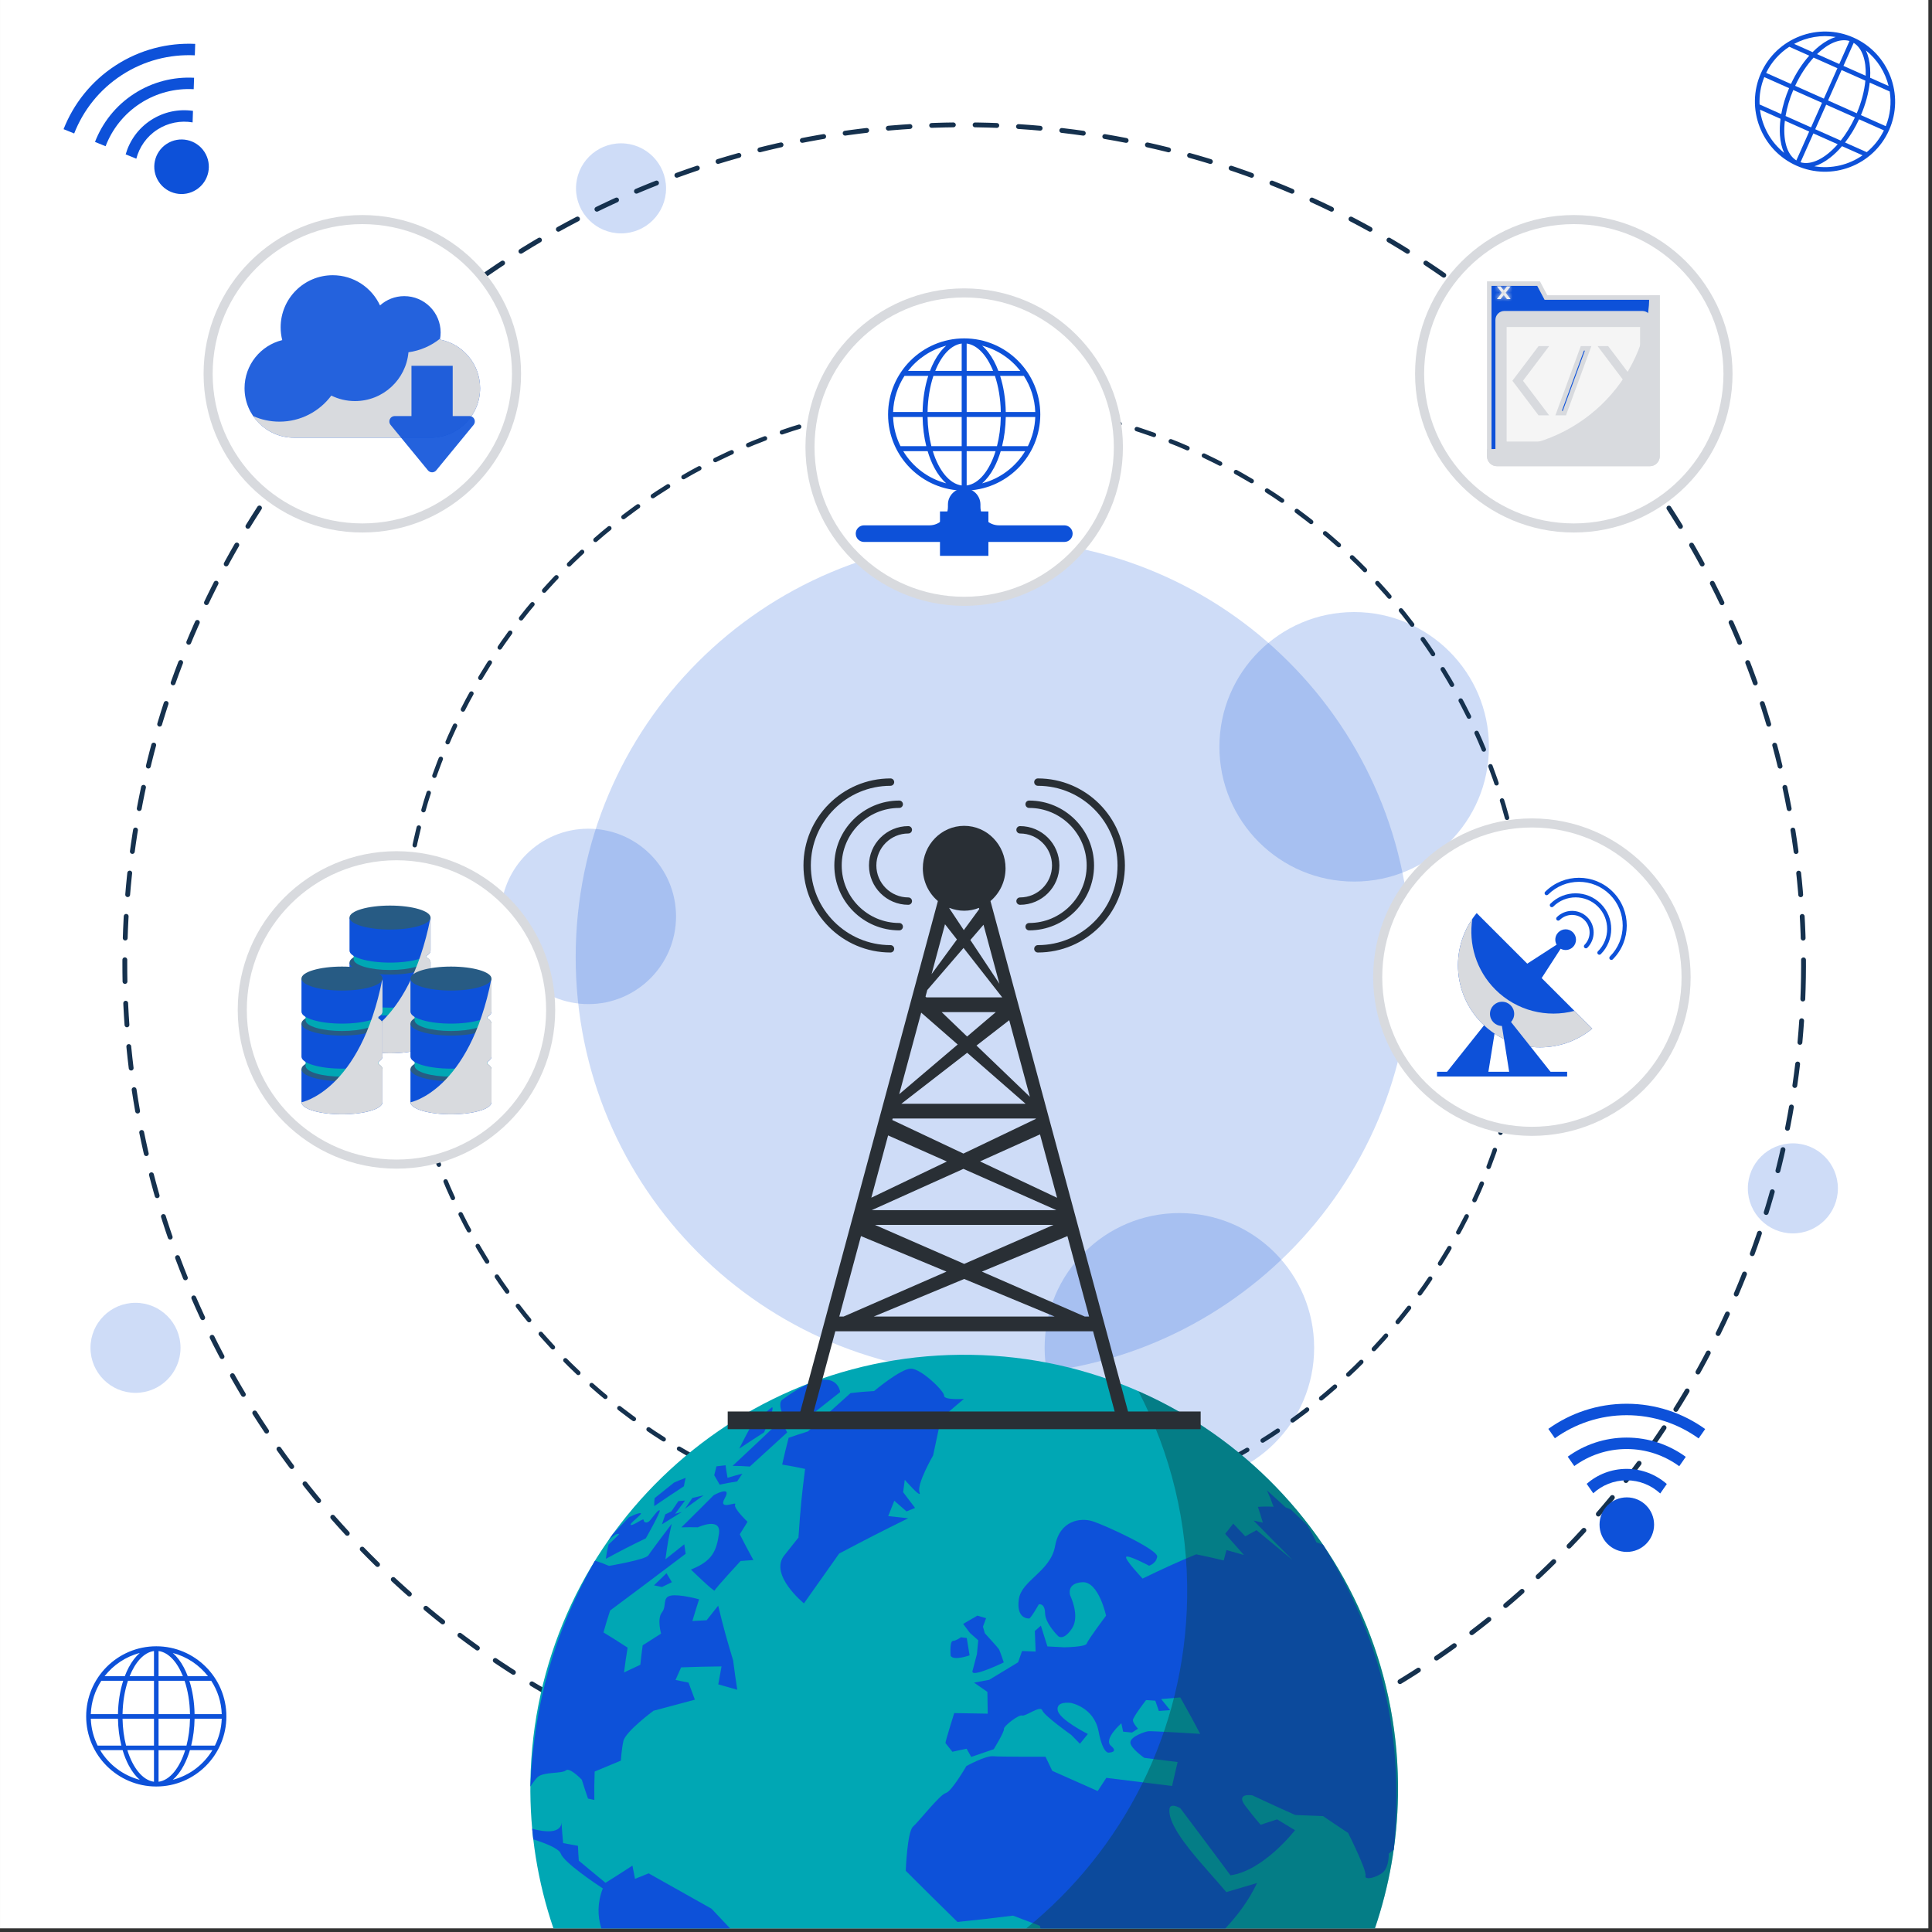 <svg width="426" height="426" viewBox="0 0 426 426" fill="none" xmlns="http://www.w3.org/2000/svg">
<rect x="0" y="0" width="426" height="426" fill="#333333" stroke="none"/>
<g clip-path="url(#clip0_112_2568)">
<path d="M425.199 0.002H0.002V425.198H425.199V0.002Z" fill="white"/>
<path opacity="0.2" d="M311.13 211.062C311.13 261.924 269.896 303.158 219.032 303.158C168.168 303.158 126.936 261.925 126.936 211.062C126.936 160.198 168.168 118.965 219.032 118.965C269.896 118.965 311.13 160.198 311.13 211.062Z" fill="#0D51D9"/>
<path opacity="0.2" d="M328.303 164.671C328.303 181.082 314.998 194.385 298.588 194.385C282.178 194.385 268.875 181.082 268.875 164.671C268.875 148.261 282.178 134.957 298.588 134.957C314.998 134.957 328.303 148.261 328.303 164.671Z" fill="#0D51D9"/>
<path opacity="0.2" d="M289.766 297.192C289.766 313.603 276.463 326.906 260.053 326.906C243.641 326.906 230.338 313.603 230.338 297.192C230.338 280.782 243.641 267.478 260.053 267.478C276.463 267.478 289.766 280.782 289.766 297.192Z" fill="#0D51D9"/>
<path opacity="0.2" d="M405.25 262.032C405.25 267.514 400.807 271.959 395.324 271.959C389.84 271.959 385.396 267.515 385.396 262.032C385.396 256.549 389.839 252.104 395.324 252.104C400.807 252.104 405.25 256.55 405.25 262.032Z" fill="#0D51D9"/>
<path opacity="0.2" d="M39.805 297.193C39.805 302.675 35.362 307.12 29.879 307.12C24.395 307.12 19.951 302.676 19.951 297.193C19.951 291.711 24.394 287.265 29.879 287.265C35.361 287.265 39.805 291.71 39.805 297.193Z" fill="#0D51D9"/>
<path opacity="0.2" d="M359.405 87.12C359.405 92.603 354.96 97.048 349.477 97.048C343.995 97.048 339.549 92.604 339.549 87.12C339.549 81.638 343.994 77.193 349.477 77.193C354.96 77.193 359.405 81.637 359.405 87.12Z" fill="#00A7B4"/>
<path opacity="0.2" d="M146.864 41.532C146.864 47.014 142.421 51.459 136.938 51.459C131.454 51.459 127.01 47.014 127.01 41.532C127.01 36.048 131.453 31.604 136.938 31.604C142.421 31.604 146.864 36.048 146.864 41.532Z" fill="#0D51D9"/>
<path opacity="0.2" d="M288.323 383.667C288.323 389.15 283.88 393.595 278.397 393.595C272.913 393.595 268.469 389.151 268.469 383.667C268.469 378.185 272.912 373.74 278.397 373.74C283.88 373.741 288.323 378.185 288.323 383.667Z" fill="#00A7B4"/>
<path opacity="0.2" d="M149.065 202.064C149.065 212.744 140.407 221.401 129.727 221.401C119.047 221.401 110.389 212.744 110.389 202.064C110.389 191.384 119.047 182.726 129.727 182.726C140.407 182.726 149.065 191.385 149.065 202.064Z" fill="#0D51D9"/>
<path d="M336.527 214.54C335.455 282.984 279.1 337.6 210.657 336.528C142.214 335.456 87.597 279.101 88.672 210.657C89.744 142.213 146.098 87.598 214.541 88.671C282.983 89.744 337.6 146.097 336.527 214.54Z" stroke="#15314E" stroke-width="0.977" stroke-miterlimit="10" stroke-linecap="round" stroke-linejoin="round" stroke-dasharray="3.98 3.98"/>
<path d="M397.654 215.499C396.052 317.703 311.903 399.258 209.698 397.656C107.497 396.055 25.944 311.905 27.545 209.701C29.149 107.498 113.298 25.943 215.499 27.545C317.703 29.146 399.255 113.296 397.654 215.499Z" stroke="#15314E" stroke-width="1.065" stroke-miterlimit="10" stroke-linecap="round" stroke-linejoin="round" stroke-dasharray="4.79 4.79"/>
<path d="M303.166 425.2C306.299 415.984 308.086 406.137 308.248 395.879C309.076 343.055 266.922 299.561 214.099 298.733C161.275 297.905 117.781 340.058 116.953 392.882C116.775 404.193 118.582 415.071 122.029 425.199H303.166V425.2Z" fill="#00A7B4"/>
<path d="M116.941 393.937C117.599 392.912 118.242 392.115 118.572 391.824C119.916 390.633 123.927 391.119 124.771 390.367C125.617 389.613 128.281 392.413 128.281 392.413C128.802 394.068 129.076 394.905 129.652 396.579C130.211 396.703 130.488 396.764 131.05 396.89C131.025 394.391 131.036 393.121 131.12 390.617C133.399 389.679 134.558 389.197 136.905 388.208C136.905 388.208 137.005 386.068 137.446 383.933C137.885 381.797 144.102 377.214 144.102 377.214C147.696 376.248 149.52 375.756 153.219 374.771C152.639 373.247 152.36 372.494 151.817 371.01C150.661 370.771 150.088 370.654 148.95 370.428C149.438 369.316 149.684 368.759 150.184 367.647C153.688 367.528 155.469 367.485 159.092 367.437C158.797 369.015 158.654 369.806 158.379 371.397C160.035 371.857 160.873 372.096 162.563 372.585C162.165 369.97 161.983 368.679 161.657 366.133C160.147 361.106 159.479 358.68 158.356 354.052C157.335 355.336 156.825 355.977 155.809 357.257C154.543 357.318 153.914 357.353 152.666 357.426C153.24 355.503 153.539 354.545 154.146 352.643C154.146 352.643 149.814 351.444 147.892 351.832C145.972 352.218 147.074 354.131 145.954 355.535C144.835 356.939 145.763 360.202 145.763 360.202C144.134 361.244 143.324 361.761 141.71 362.787C141.478 364.487 141.374 365.345 141.189 367.075C139.746 367.755 139.027 368.093 137.599 368.764C137.874 366.556 138.033 365.463 138.386 363.303C136.148 361.845 135.081 361.171 133.064 359.946C133.615 357.991 133.908 357.023 134.531 355.111C140.099 350.966 145.65 346.797 151.183 342.607C151.048 341.755 150.988 341.336 150.878 340.509C149.216 341.835 148.388 342.499 146.73 343.815C147.154 340.566 147.431 338.998 148.113 335.994C148.113 335.994 143.574 341.962 142.978 342.938C142.38 343.914 134.273 345.27 134.273 345.27C133.111 344.774 132.572 344.57 131.584 344.254C131.416 344.212 131.332 344.191 131.172 344.153C122.168 360.031 117.75 375.7 116.941 393.937Z" fill="#0D51D9"/>
<path d="M123.646 408.706C124.363 410.702 131.464 415.431 132.919 416.396C131.696 419.528 131.743 422.464 132.589 425.199H160.98C159.572 423.708 158.552 422.629 156.884 420.863C151.243 417.681 148.458 416.106 143.021 413.068C141.804 413.568 141.205 413.81 140.017 414.282C139.781 413.115 139.667 412.531 139.447 411.36C136.986 412.967 135.797 413.728 133.511 415.152C131.122 413.161 129.941 412.184 127.622 410.274C127.53 408.973 127.493 408.318 127.436 407.002C126.12 406.76 125.469 406.641 124.176 406.399C123.996 404.603 123.922 403.699 123.813 401.88C123.788 402.721 123.139 404.648 117.895 403.374C117.698 403.327 117.514 403.272 117.342 403.213C117.426 404.16 117.475 404.631 117.584 405.571C120.361 406.449 123.256 407.619 123.646 408.706Z" fill="#0D51D9"/>
<path d="M123.793 401.527C123.803 401.668 123.807 401.74 123.814 401.88C123.822 401.67 123.793 401.527 123.793 401.527Z" fill="#638C22"/>
<path d="M152.34 346.08C152.34 346.08 157.498 351.093 157.576 350.7C157.654 350.307 163.303 344.191 163.303 344.191C164.424 344.102 164.989 344.061 166.121 343.986C164.83 341.622 164.226 340.485 163.119 338.309C163.803 337.205 164.146 336.654 164.83 335.551C164.83 335.551 161.621 332.515 162.1 331.72C162.577 330.925 158.166 333.252 159.83 330.319C161.496 327.385 157.375 329.684 157.375 329.684C154.537 332.529 153.109 333.952 150.248 336.773C151.664 336.737 152.393 336.736 153.871 336.764C153.871 336.764 159.076 334.362 158.531 338.165C157.988 341.97 157.066 344.225 152.34 346.08Z" fill="#0D51D9"/>
<path d="M145.46 333.047C145.22 332.708 144.118 334.295 143.397 335.168C142.678 336.043 141.917 335.72 141.926 335.155C141.936 334.591 139.697 336.419 139.104 336.255C138.506 336.091 141.819 333.792 141.25 333.657C140.682 333.522 138.656 334.58 138.656 334.58C137.217 336.088 136.498 336.841 135.064 338.34C134.738 338.793 134.576 339.02 134.255 339.477C134.843 339.028 135.138 338.804 135.726 338.353C135.726 338.353 136.64 338.052 136.457 338.332C136.273 338.612 134.201 340.537 134.201 340.537C133.887 341.739 133.765 342.374 133.592 343.712C137.039 341.854 138.805 340.945 142.41 339.187C142.41 339.187 145.702 333.385 145.46 333.047Z" fill="#0D51D9"/>
<path d="M144.201 349.563C145.303 348.498 145.853 347.961 146.961 346.888C147.418 347.66 147.656 348.055 148.149 348.864C147.272 349.289 146.835 349.503 145.961 349.929C145.248 349.774 144.896 349.702 144.201 349.563Z" fill="#0D51D9"/>
<path d="M145.961 336.101C146.246 335.215 146.393 334.777 146.701 333.912C147.236 333.646 147.506 333.516 148.045 333.253C148.658 332.345 148.965 331.891 149.586 330.986C150.162 330.93 150.455 330.905 151.049 330.868C150.172 332.035 149.735 332.618 148.861 333.788C149.445 333.625 149.74 333.547 150.332 333.393C148.576 334.472 147.703 335.014 145.961 336.101Z" fill="#0D51D9"/>
<path d="M151.049 332.659C151.694 331.712 152.02 331.239 152.664 330.295C153.643 330.048 154.137 329.929 155.137 329.708C153.502 330.887 152.684 331.478 151.049 332.659Z" fill="#0D51D9"/>
<path d="M144.252 332.098C144.25 331.357 144.268 331.005 144.338 330.338C146.051 328.963 146.91 328.274 148.627 326.902C149.629 326.462 150.141 326.253 151.182 325.857C151.012 326.584 150.936 326.958 150.797 327.721C148.156 329.447 146.848 330.326 144.252 332.098Z" fill="#0D51D9"/>
<path d="M157.977 323.322C158.768 323.214 159.17 323.166 159.987 323.087C160.126 324.156 160.212 324.708 160.419 325.849C161.712 325.466 162.366 325.284 163.687 324.936C163.23 325.619 162.999 325.96 162.542 326.647C160.972 326.9 160.202 327.041 158.683 327.353C158.167 326.485 157.927 326.072 157.488 325.283C157.674 324.489 157.771 324.096 157.977 323.322Z" fill="#0D51D9"/>
<path d="M161.537 323.219C163.008 323.229 163.77 323.26 165.332 323.368C168.668 320.343 170.32 318.834 173.57 315.851C173.349 315.416 173.242 315.202 173.031 314.782C174.541 314.282 175.302 314.044 176.838 313.591C180.258 310.877 181.947 309.542 185.258 306.945C185.258 306.945 184.502 299.812 172.5 308.62C171.318 309.486 172.842 312.553 172.842 312.553C168.414 316.777 166.139 318.927 161.537 323.219Z" fill="#0D51D9"/>
<path d="M162.998 319.413C165.187 317.956 166.285 317.238 168.477 315.825C168.477 315.825 171.116 309.75 170.133 310.368C169.149 310.985 165.393 314.82 165.393 314.82C164.424 316.634 163.943 317.552 162.998 319.413Z" fill="#0D51D9"/>
<path d="M172.468 322.934C173.011 320.528 173.294 319.347 173.894 317.025C175.578 316.444 176.423 316.166 178.13 315.634C181.98 312.183 183.87 310.48 187.546 307.173C189.593 306.937 190.632 306.847 192.739 306.719C192.739 306.719 198.579 301.8 200.837 301.782C203.095 301.763 208.232 306.746 208.175 307.754C208.12 308.761 212.534 308.455 212.534 308.455C210.557 310.118 209.548 310.976 207.491 312.736C206.813 315.949 206.462 317.588 205.749 320.917C205.749 320.917 202.097 327.244 202.745 329.005C203.39 330.768 199.501 326.291 199.501 326.291C199.355 327.38 199.282 327.927 199.138 329.026C200.165 330.391 200.695 331.085 201.769 332.493C201.015 332.797 200.638 332.95 199.884 333.259C198.79 332.306 198.251 331.835 197.189 330.911C196.656 332.257 196.39 332.934 195.851 334.293C197.595 334.469 198.472 334.565 200.244 334.777C194.207 337.747 191.15 339.327 185.037 342.549C181.953 346.911 180.391 349.117 177.269 353.537C177.269 353.537 169.427 347.176 172.999 342.87C173.571 342.178 176.058 339.031 176.058 339.031C176.482 332.753 176.773 329.716 177.521 323.89C175.442 323.446 174.431 323.253 172.468 322.934Z" fill="#0D51D9"/>
<path d="M223.361 422.39C225.752 423.304 226.939 423.752 229.287 424.627C229.332 424.809 229.385 425.008 229.433 425.199H270.187C272.947 422.249 275.367 419.024 277.175 415.2C274.489 415.997 273.132 416.399 270.394 417.204C265.988 411.901 257.419 403.475 257.857 398.915C258.007 397.352 260.254 398.703 260.254 398.703C263.961 403.623 267.652 408.552 271.317 413.5C278.649 412.484 285.54 403.553 285.54 403.553C283.985 402.621 283.196 402.142 281.599 401.163C280.158 401.635 279.431 401.873 277.97 402.355C277.97 402.355 276.927 401.245 274.616 398.224C272.307 395.202 276.149 395.873 276.149 395.873C280.02 397.687 281.915 398.557 285.604 400.201C288.09 400.305 289.317 400.352 291.737 400.443C294.003 401.994 295.108 402.738 297.258 404.157C297.258 404.157 301.387 412.383 301.086 413.542C300.783 414.703 303.6 413.993 304.955 412.821C306.312 411.647 306.215 408.711 306.215 408.711C306.215 408.711 306.647 408.372 307.315 407.865C309.723 383.157 304.86 361.707 291.741 340.627C290.837 340.234 290.292 340.122 290.292 340.122C289.523 338.508 289.103 337.732 288.189 336.243C286.736 334.867 286.011 334.174 284.56 332.786C284.138 332.608 283.921 332.524 283.476 332.367C281.83 330.866 281.005 330.114 279.359 328.608C279.996 330.005 280.287 330.731 280.806 332.237C279.519 332.157 278.829 332.164 277.361 332.26C277.822 333.627 278.039 334.323 278.449 335.737C277.646 335.544 277.242 335.452 276.418 335.279C279.85 338.789 281.58 340.535 285.024 343.979C281.842 341.365 280.247 340.044 277.057 337.396C276.11 337.897 275.612 338.169 274.579 338.754C273.518 337.635 272.987 337.076 271.929 335.953C271.255 336.817 270.898 337.269 270.15 338.206C271.804 340.079 272.634 341.014 274.293 342.876C272.762 342.42 271.988 342.199 270.428 341.77C270.201 342.675 270.082 343.136 269.828 344.069C267.432 343.498 266.217 343.229 263.758 342.719C259.336 344.561 256.957 345.649 251.932 348.069C251.932 348.069 247.825 343.709 248.33 343.271C248.834 342.832 253.367 345.233 253.367 345.233C253.367 345.233 254.939 344.775 255.154 343.233C255.367 341.691 243.664 336.308 240.953 335.441C238.24 334.574 233.65 335.243 232.65 340.881C231.652 346.518 225.207 348.459 224.646 352.652C224.082 356.845 226.537 356.863 226.908 356.879C227.277 356.898 229.054 353.758 229.054 353.758C229.054 353.758 230.382 353.384 230.437 355.72C230.492 358.058 233.365 360.794 233.365 360.794C233.365 360.794 234.513 361.846 236.361 359.078C238.207 356.308 235.968 351.788 235.968 351.788C235.968 351.788 235.042 349.086 238.654 348.872C242.265 348.659 243.883 356.248 243.883 356.248C243.883 356.248 239.836 361.64 239.621 362.405C239.404 363.171 234.648 363.223 234.648 363.223C233.173 363.143 232.433 363.103 230.949 363.033C230.377 361.196 230.09 360.281 229.515 358.46C228.984 358.926 228.716 359.159 228.179 359.63C228.253 361.435 228.288 362.341 228.357 364.163C227.162 364.113 226.562 364.089 225.359 364.045C225.013 365.036 224.841 365.533 224.49 366.53C221.972 368.05 220.699 368.825 218.125 370.39C216.793 370.639 216.123 370.764 214.779 371.018C215.953 371.829 216.541 372.237 217.713 373.054C217.746 374.967 217.762 375.929 217.791 377.857C214.85 377.798 213.357 377.772 210.404 377.733C210.404 377.733 208.476 383.853 208.468 384.33C209.077 385.099 209.382 385.484 209.995 386.256C211.249 385.988 211.88 385.854 213.138 385.588C213.546 386.309 213.747 386.671 214.156 387.394C216.15 386.709 217.144 386.37 219.121 385.691C219.121 385.691 221.49 381.825 221.367 381.232C221.244 380.638 224.597 378.014 225.363 378.269C226.127 378.524 229.431 375.937 229.812 377.114C230.191 378.291 236.242 382.568 236.242 382.568C236.994 383.339 237.371 383.724 238.121 384.493C238.824 383.627 239.172 383.195 239.869 382.336C239.869 382.336 233.601 379.215 233.217 377.111C232.83 375.009 236.084 375.485 236.084 375.485C236.084 375.485 241.201 376.376 242.225 381.727C243.25 387.077 244.592 386.436 244.592 386.436C244.592 386.436 246.692 386.389 244.959 384.944C243.229 383.499 247.254 379.982 247.254 379.982C247.41 380.719 247.488 381.087 247.645 381.825C248.428 381.903 248.819 381.942 249.6 382.021C250.131 381.679 250.397 381.509 250.924 381.171C250.924 381.171 249.813 379.986 249.801 379.306C249.787 378.625 252.703 374.862 252.703 374.862C253.517 374.913 253.926 374.938 254.736 374.991C255.054 375.897 255.211 376.351 255.525 377.259C256.525 377.186 257.021 377.15 258.011 377.081C257.222 376.104 256.823 375.615 256.029 374.635C257.728 374.486 258.574 374.414 260.252 374.28C261.119 375.825 261.551 376.596 262.404 378.135C263.308 379.811 263.758 380.646 264.642 382.314C264.642 382.314 253.953 381.65 253.23 381.73C252.509 381.809 249.488 382.813 249.253 384.063C249.017 385.312 252.314 387.601 252.314 387.601C255.279 387.971 256.75 388.157 259.658 388.524C259.189 390.621 258.943 391.678 258.439 393.804C252.744 393.104 249.837 392.743 243.941 392.013C243.183 393.168 242.802 393.749 242.037 394.916C238.074 393.156 236.07 392.263 232.027 390.473C231.429 389.226 231.132 388.602 230.531 387.357C230.531 387.357 220.654 387.39 218.972 387.242C217.288 387.092 213.079 389.414 213.079 389.414C213.079 389.414 209.85 395.016 208.544 395.357C207.237 395.698 202.622 401.605 201.323 402.766C200.026 403.927 199.719 412.504 199.719 412.504C204.289 417.07 206.586 419.346 211.123 423.787C216.035 423.278 218.498 422.994 223.361 422.39Z" fill="#0D51D9"/>
<path d="M214.426 368.469C214.479 368.231 215.41 364.725 215.41 364.725C215.527 363.503 215.584 362.895 215.699 361.683C214.963 361.03 214.595 360.703 213.861 360.055C213.265 359.258 212.966 358.86 212.373 358.068C213.631 357.332 214.26 356.966 215.506 356.242C216.274 356.469 216.658 356.583 217.424 356.812C217.153 357.556 217.016 357.929 216.74 358.677C216.902 359.254 216.984 359.543 217.148 360.123C217.148 360.123 219.99 363.232 220.24 363.62C220.492 364.009 221.328 366.554 221.328 366.554C221.328 366.554 214.061 370.081 214.426 368.469Z" fill="#0D51D9"/>
<path d="M209.617 365.098C209.617 365.098 209.347 361.893 210.109 361.825C210.873 361.756 211.9 361.01 211.9 361.01C212.406 361.078 212.662 361.113 213.168 361.181C213.416 362.703 213.541 363.467 213.791 365.002C213.791 365.002 210.271 366.253 209.617 365.098Z" fill="#0D51D9"/>
<path d="M226.293 425.2H303.166C306.299 415.984 308.086 406.137 308.248 395.879C308.869 356.186 285.223 321.763 251.016 306.75C258.112 320.378 262.018 335.915 261.762 352.356C261.297 381.837 247.537 407.984 226.293 425.2Z" fill="#0B3F43" fill-opacity="0.4"/>
<path d="M264.742 311.231H160.457V315.128H264.742V311.231Z" fill="#292F35"/>
<path d="M248.862 311.728L218.397 198.677C220.426 196.96 221.72 194.362 221.72 191.452C221.72 186.284 217.637 182.094 212.6 182.094C207.563 182.094 203.48 186.284 203.48 191.452C203.48 194.361 204.774 196.96 206.802 198.677L176.338 311.727H179.285L184.185 293.542H241.013L245.913 311.727H248.862V311.728ZM216.087 256.085L229.316 250.129L233.083 264.107L216.087 256.085ZM232.936 266.834H192.213L212.432 257.73L232.936 266.834ZM215.314 230.541L222.531 224.952L227.081 241.839L215.314 230.541ZM226.139 243.377H198.74L213.258 232.133L226.139 243.377ZM213.24 228.55L207.636 223.169H219.572L213.24 228.55ZM220.991 219.919H204.251L204.072 219.748L204.464 218.295L212.457 209.015L220.991 219.919ZM213.962 207.268L216.86 203.905L220.367 216.917L213.962 207.268ZM205.407 214.793L208.371 203.795L211.002 207.156L205.407 214.793ZM211.169 230.309L198.273 241.267L203.12 223.283L211.169 230.309ZM228.372 246.627L228.395 246.713L212.43 254.359L196.741 246.955L196.829 246.627H228.372ZM208.78 256.109L192.124 264.088L195.824 250.356L208.78 256.109ZM232.287 270.085L212.601 278.684L192.914 270.085H232.287ZM215.857 200.186L215.924 200.436L212.516 205.089L209.32 200.273L209.343 200.187C210.357 200.585 211.451 200.813 212.601 200.813C213.749 200.812 214.845 200.584 215.857 200.186ZM185.061 290.293L189.841 272.555L208.696 280.388L186.017 290.293H185.061ZM192.663 290.293L212.601 282.01L232.539 290.293H192.663ZM239.183 290.293L216.504 280.388L235.358 272.555L240.139 290.293H239.183Z" fill="#292F35"/>
<path d="M226.922 205.143C226.473 205.143 226.109 204.779 226.109 204.33C226.109 203.881 226.473 203.517 226.922 203.517C233.916 203.517 239.608 197.826 239.608 190.832C239.608 183.838 233.917 178.147 226.922 178.147C226.473 178.147 226.109 177.783 226.109 177.334C226.109 176.885 226.473 176.521 226.922 176.521C234.814 176.521 241.235 182.941 241.235 190.833C241.235 198.725 234.814 205.143 226.922 205.143Z" fill="#292F35"/>
<path d="M224.918 199.507C224.469 199.507 224.104 199.143 224.104 198.694C224.104 198.245 224.469 197.88 224.918 197.88C228.805 197.88 231.967 194.718 231.967 190.831C231.967 186.944 228.805 183.782 224.918 183.782C224.469 183.782 224.104 183.418 224.104 182.969C224.104 182.52 224.469 182.155 224.918 182.155C229.701 182.155 233.594 186.048 233.594 190.831C233.594 195.615 229.701 199.507 224.918 199.507Z" fill="#292F35"/>
<path d="M228.849 210.024C228.399 210.024 228.035 209.66 228.035 209.211C228.035 208.762 228.399 208.397 228.849 208.397C238.535 208.397 246.413 200.518 246.413 190.832C246.413 181.146 238.534 173.267 228.849 173.267C228.399 173.267 228.035 172.903 228.035 172.454C228.035 172.005 228.399 171.64 228.849 171.64C239.431 171.64 248.04 180.25 248.04 190.832C248.04 201.414 239.431 210.024 228.849 210.024Z" fill="#292F35"/>
<path d="M198.28 205.143C198.729 205.143 199.093 204.779 199.093 204.33C199.093 203.881 198.73 203.517 198.28 203.517C191.285 203.517 185.594 197.826 185.594 190.832C185.594 183.838 191.284 178.147 198.28 178.147C198.729 178.147 199.093 177.783 199.093 177.334C199.093 176.885 198.73 176.521 198.28 176.521C190.387 176.521 183.967 182.941 183.967 190.833C183.967 198.725 190.388 205.143 198.28 205.143Z" fill="#292F35"/>
<path d="M200.283 199.507C200.732 199.507 201.097 199.143 201.097 198.694C201.097 198.245 200.733 197.88 200.283 197.88C196.396 197.88 193.234 194.718 193.234 190.831C193.234 186.944 196.396 183.782 200.283 183.782C200.732 183.782 201.097 183.418 201.097 182.969C201.097 182.52 200.733 182.155 200.283 182.155C195.5 182.155 191.607 186.048 191.607 190.831C191.607 195.615 195.5 199.507 200.283 199.507Z" fill="#292F35"/>
<path d="M196.353 210.024C196.802 210.024 197.167 209.66 197.167 209.211C197.167 208.762 196.802 208.397 196.353 208.397C186.667 208.397 178.787 200.518 178.787 190.832C178.787 181.146 186.667 173.267 196.353 173.267C196.802 173.267 197.167 172.903 197.167 172.454C197.167 172.005 196.802 171.64 196.353 171.64C185.771 171.64 177.162 180.25 177.162 190.832C177.162 201.414 185.77 210.024 196.353 210.024Z" fill="#292F35"/>
<path d="M212.6 132.587C231.377 132.587 246.6 117.365 246.6 98.587C246.6 79.809 231.377 64.587 212.6 64.587C193.822 64.587 178.6 79.809 178.6 98.587C178.6 117.365 193.822 132.587 212.6 132.587Z" fill="white" stroke="#D8DADE" stroke-width="2" stroke-miterlimit="10"/>
<path d="M212.599 74.613C203.345 74.613 195.816 82.142 195.816 91.396C195.816 100.65 203.345 108.179 212.599 108.179C221.853 108.179 229.382 100.65 229.382 91.396C229.382 82.142 221.853 74.613 212.599 74.613ZM196.927 91.945H203.429C203.468 94.201 203.745 96.382 204.242 98.383H198.56C197.585 96.432 197.007 94.251 196.927 91.945ZM213.147 81.78V75.75C215.512 76.061 217.602 78.354 218.975 81.78H213.147ZM219.378 82.877C220.151 85.187 220.62 87.916 220.673 90.847H213.148V82.877H219.378ZM212.05 75.749V81.779H206.222C207.595 78.353 209.685 76.06 212.05 75.749ZM212.05 82.877V90.847H204.525C204.578 87.916 205.046 85.188 205.82 82.877H212.05ZM203.429 90.847H196.927C197.027 87.916 197.937 85.188 199.439 82.877H204.673C203.905 85.275 203.478 88.001 203.429 90.847ZM204.524 91.945H212.049V98.383H205.365C204.864 96.432 204.565 94.251 204.524 91.945ZM212.05 99.48V107.043C209.347 106.689 207.003 103.746 205.677 99.48H212.05ZM213.147 107.042V99.48H219.52C218.194 103.746 215.851 106.688 213.147 107.042ZM213.147 98.383V91.945H220.672C220.631 94.252 220.332 96.432 219.83 98.383H213.147ZM221.769 91.945H228.271C228.191 94.252 227.613 96.432 226.638 98.383H220.956C221.452 96.381 221.729 94.201 221.769 91.945ZM221.769 90.847C221.72 88.001 221.292 85.275 220.525 82.877H225.759C227.261 85.187 228.169 87.916 228.271 90.847H221.769ZM224.979 81.78H220.137C219.854 81.034 219.537 80.323 219.184 79.659C218.414 78.212 217.524 77.055 216.551 76.216C219.942 77.099 222.886 79.092 224.979 81.78ZM208.645 76.215C207.672 77.055 206.782 78.211 206.012 79.658C205.658 80.322 205.342 81.033 205.059 81.779H200.219C202.312 79.092 205.255 77.099 208.645 76.215ZM199.161 99.48H204.542C204.937 100.8 205.427 102.032 206.013 103.133C206.783 104.58 207.673 105.737 208.646 106.576C204.638 105.533 201.251 102.94 199.161 99.48ZM216.552 106.577C217.525 105.737 218.415 104.581 219.185 103.134C219.771 102.032 220.263 100.801 220.656 99.481H226.037C223.946 102.94 220.558 105.533 216.552 106.577Z" fill="#0D51D9"/>
<path d="M220.266 115.834C218.011 115.834 216.184 114.006 216.184 111.751V111.253C216.184 109.274 214.579 107.669 212.6 107.669V107.669C210.62 107.669 209.016 109.274 209.016 111.253V111.751C209.016 114.006 207.188 115.834 204.933 115.834H190.517C189.505 115.834 188.686 116.654 188.686 117.665V117.665C188.686 118.676 189.505 119.496 190.517 119.496H234.683C235.694 119.496 236.514 118.676 236.514 117.665V117.665C236.514 116.654 235.694 115.834 234.683 115.834H220.266Z" fill="#0D51D9"/>
<path d="M217.938 112.77H207.262V122.562H217.938V112.77Z" fill="#0D51D9"/>
<path d="M87.42 256.686C106.198 256.686 121.42 241.463 121.42 222.686C121.42 203.908 106.198 188.686 87.42 188.686C68.642 188.686 53.42 203.908 53.42 222.686C53.42 241.463 68.642 256.686 87.42 256.686Z" fill="white" stroke="#D8DADE" stroke-width="2" stroke-miterlimit="10"/>
<path d="M77.068 222.311V229.603C77.068 231.063 81.068 232.246 86.002 232.246C90.936 232.246 94.934 231.062 94.934 229.603V222.311H77.068Z" fill="#0D51D9"/>
<path d="M94.934 222.311C94.934 223.771 90.936 224.954 86.002 224.954C81.068 224.954 77.068 223.771 77.068 222.311C77.068 220.851 81.068 219.668 86.002 219.668C90.936 219.668 94.934 220.85 94.934 222.311Z" fill="#0D51D9"/>
<path d="M77.981 215.026V221.573C77.981 222.884 81.573 223.946 86.001 223.946C90.431 223.946 94.022 222.883 94.022 221.573V215.026H77.981Z" fill="#00A7B4"/>
<path d="M77.068 212.246V219.538C77.068 220.998 81.068 222.181 86.002 222.181C90.936 222.181 94.934 220.997 94.934 219.538V212.246H77.068Z" fill="#0D51D9"/>
<path d="M94.934 212.246C94.934 213.706 90.936 214.89 86.002 214.89C81.068 214.89 77.068 213.706 77.068 212.246C77.068 210.787 81.068 209.603 86.002 209.603C90.936 209.603 94.934 210.787 94.934 212.246Z" fill="#275B84"/>
<path d="M77.981 204.962V211.509C77.981 212.82 81.573 213.883 86.001 213.883C90.431 213.883 94.022 212.82 94.022 211.509V204.962H77.981Z" fill="#00A7B4"/>
<path d="M77.068 202.318V209.61C77.068 211.07 81.068 212.254 86.002 212.254C90.936 212.254 94.934 211.07 94.934 209.61V202.318H77.068Z" fill="#0D51D9"/>
<path d="M94.935 209.61V202.318C90.044 227.11 77.07 229.602 77.07 229.602C77.07 231.062 81.07 232.245 86.004 232.245C90.938 232.245 94.936 231.061 94.936 229.602V222.31C94.936 221.892 94.608 221.497 94.026 221.146V220.701C94.608 220.35 94.936 219.955 94.936 219.537V212.245C94.936 211.827 94.608 211.432 94.026 211.081V210.773C94.606 210.422 94.935 210.027 94.935 209.61Z" fill="#D8DADE"/>
<path d="M94.934 202.319C94.934 203.779 90.936 204.963 86.002 204.963C81.068 204.963 77.068 203.779 77.068 202.319C77.068 200.859 81.068 199.676 86.002 199.676C90.936 199.676 94.934 200.859 94.934 202.319Z" fill="#275B84"/>
<path d="M66.473 235.762V243.054C66.473 244.514 70.471 245.697 75.405 245.697C80.339 245.697 84.337 244.514 84.337 243.054V235.762H66.473Z" fill="#0D51D9"/>
<path d="M84.335 235.762C84.335 237.222 80.337 238.405 75.403 238.405C70.469 238.405 66.471 237.221 66.471 235.762C66.471 234.302 70.469 233.119 75.403 233.119C80.337 233.119 84.335 234.302 84.335 235.762Z" fill="#275B84"/>
<path d="M67.381 228.479V235.027C67.381 236.338 70.973 237.401 75.402 237.401C79.832 237.401 83.423 236.338 83.423 235.027V228.479H67.381Z" fill="#00A7B4"/>
<path d="M66.473 225.698V232.99C66.473 234.45 70.471 235.634 75.405 235.634C80.339 235.634 84.337 234.45 84.337 232.99V225.698H66.473Z" fill="#0D51D9"/>
<path d="M84.335 225.698C84.335 227.158 80.337 228.342 75.403 228.342C70.469 228.342 66.471 227.158 66.471 225.698C66.471 224.239 70.469 223.055 75.403 223.055C80.337 223.055 84.335 224.238 84.335 225.698Z" fill="#275B84"/>
<path d="M67.381 218.414V224.962C67.381 226.273 70.973 227.336 75.402 227.336C79.832 227.336 83.423 226.273 83.423 224.962V218.414H67.381Z" fill="#00A7B4"/>
<path d="M66.473 215.77V223.062C66.473 224.522 70.471 225.705 75.405 225.705C80.339 225.705 84.337 224.521 84.337 223.062V215.77H66.473Z" fill="#0D51D9"/>
<path d="M84.336 223.063V215.771C79.445 240.563 66.473 243.055 66.473 243.055C66.473 244.515 70.471 245.698 75.405 245.698C80.339 245.698 84.337 244.515 84.337 243.055V235.763C84.337 235.345 84.009 234.95 83.427 234.599V234.154C84.009 233.803 84.337 233.408 84.337 232.99V225.698C84.337 225.281 84.009 224.885 83.427 224.535V224.226C84.008 223.875 84.336 223.48 84.336 223.063Z" fill="#D8DADE"/>
<path d="M84.335 215.77C84.335 217.23 80.337 218.414 75.403 218.414C70.469 218.414 66.471 217.231 66.471 215.77C66.471 214.311 70.469 213.127 75.403 213.127C80.337 213.127 84.335 214.311 84.335 215.77Z" fill="#275B84"/>
<path d="M90.506 235.762V243.054C90.506 244.514 94.506 245.697 99.44 245.697C104.374 245.697 108.372 244.514 108.372 243.054V235.762H90.506Z" fill="#0D51D9"/>
<path d="M108.37 235.762C108.37 237.222 104.372 238.405 99.438 238.405C94.504 238.405 90.504 237.221 90.504 235.762C90.504 234.302 94.504 233.119 99.438 233.119C104.372 233.119 108.37 234.302 108.37 235.762Z" fill="#275B84"/>
<path d="M91.416 228.479V235.027C91.416 236.338 95.008 237.401 99.437 237.401C103.866 237.401 107.458 236.338 107.458 235.027V228.479H91.416Z" fill="#00A7B4"/>
<path d="M90.506 225.698V232.99C90.506 234.45 94.506 235.634 99.44 235.634C104.374 235.634 108.372 234.45 108.372 232.99V225.698H90.506Z" fill="#0D51D9"/>
<path d="M108.37 225.698C108.37 227.158 104.372 228.342 99.438 228.342C94.504 228.342 90.504 227.158 90.504 225.698C90.504 224.239 94.504 223.055 99.438 223.055C104.372 223.055 108.37 224.238 108.37 225.698Z" fill="#275B84"/>
<path d="M91.416 218.414V224.962C91.416 226.273 95.008 227.336 99.437 227.336C103.866 227.336 107.458 226.273 107.458 224.962V218.414H91.416Z" fill="#00A7B4"/>
<path d="M90.506 215.77V223.062C90.506 224.522 94.506 225.705 99.44 225.705C104.374 225.705 108.372 224.521 108.372 223.062V215.77H90.506Z" fill="#0D51D9"/>
<path d="M108.371 223.063V215.771C103.48 240.563 90.506 243.055 90.506 243.055C90.506 244.515 94.506 245.698 99.44 245.698C104.374 245.698 108.372 244.515 108.372 243.055V235.763C108.372 235.345 108.044 234.95 107.462 234.599V234.154C108.044 233.803 108.372 233.408 108.372 232.99V225.698C108.372 225.281 108.044 224.885 107.462 224.535V224.226C108.043 223.875 108.371 223.48 108.371 223.063Z" fill="#D8DADE"/>
<path d="M108.37 215.77C108.37 217.23 104.372 218.414 99.438 218.414C94.504 218.414 90.504 217.231 90.504 215.77C90.504 214.311 94.504 213.127 99.438 213.127C104.372 213.127 108.37 214.311 108.37 215.77Z" fill="#275B84"/>
<path d="M337.779 249.457C356.557 249.457 371.779 234.235 371.779 215.457C371.779 196.679 356.557 181.457 337.779 181.457C319.002 181.457 303.779 196.679 303.779 215.457C303.779 234.235 319.002 249.457 337.779 249.457Z" fill="white" stroke="#D8DADE" stroke-width="2" stroke-miterlimit="10"/>
<path d="M318.24 237.367L330.496 221.975L328.016 237.367H318.24Z" fill="#0D51D9"/>
<path d="M335.391 222.686L344.114 209.191C344.983 209.673 346.096 209.547 346.835 208.81C347.726 207.919 347.726 206.473 346.835 205.581C345.942 204.689 344.496 204.689 343.605 205.581C342.867 206.318 342.743 207.434 343.225 208.302L329.729 217.024L335.391 222.686Z" fill="#0D51D9"/>
<path d="M325.602 201.334C319.737 208.445 320.127 218.985 326.778 225.637C333.43 232.289 343.971 232.679 351.083 226.813L325.602 201.334Z" fill="#0D51D9"/>
<path d="M347.16 222.893C341.135 224.484 334.451 222.921 329.726 218.197C325.48 213.95 323.788 208.119 324.644 202.607C319.804 209.657 320.513 219.371 326.777 225.637C333.429 232.289 343.97 232.679 351.082 226.813L347.16 222.893Z" fill="#D8DADE"/>
<path d="M342.707 237.367L330.496 221.975L332.932 237.367H342.707Z" fill="#0D51D9"/>
<path d="M333.873 223.551C333.873 225.024 332.678 226.218 331.205 226.218C329.732 226.218 328.537 225.024 328.537 223.551C328.537 222.078 329.732 220.884 331.205 220.884C332.678 220.884 333.873 222.078 333.873 223.551Z" fill="#0D51D9"/>
<path d="M345.549 236.322H316.861V237.367H345.549V236.322Z" fill="#0D51D9"/>
<path d="M352.971 210.388C352.795 210.563 352.512 210.563 352.338 210.388C352.164 210.213 352.164 209.931 352.338 209.757C355.055 207.041 355.055 202.621 352.338 199.905C349.623 197.189 345.203 197.189 342.486 199.905C342.312 200.079 342.029 200.079 341.855 199.905C341.679 199.73 341.679 199.448 341.855 199.273C344.919 196.208 349.906 196.208 352.97 199.273C356.035 202.337 356.035 207.323 352.971 210.388Z" fill="#0D51D9"/>
<path d="M350.004 208.978C349.828 209.152 349.545 209.152 349.371 208.978C349.197 208.804 349.197 208.521 349.371 208.346C350.881 206.837 350.881 204.381 349.371 202.871C347.861 201.361 345.406 201.361 343.896 202.871C343.722 203.045 343.439 203.045 343.265 202.871C343.089 202.697 343.089 202.414 343.265 202.239C345.122 200.381 348.144 200.381 350.003 202.239C351.861 204.097 351.861 207.12 350.004 208.978Z" fill="#0D51D9"/>
<path d="M355.613 211.536C355.439 211.71 355.156 211.71 354.982 211.536C354.806 211.361 354.806 211.078 354.982 210.904C358.742 207.143 358.742 201.023 354.982 197.262C351.22 193.501 345.101 193.501 341.34 197.262C341.166 197.437 340.883 197.437 340.707 197.262C340.533 197.088 340.533 196.805 340.707 196.63C344.818 192.521 351.504 192.521 355.613 196.63C359.723 200.74 359.723 207.426 355.613 211.536Z" fill="#0D51D9"/>
<path d="M347.018 116.416C365.795 116.416 381.018 101.194 381.018 82.416C381.018 63.638 365.795 48.416 347.018 48.416C328.24 48.416 313.018 63.638 313.018 82.416C313.018 101.194 328.24 116.416 347.018 116.416Z" fill="white" stroke="#D8DADE" stroke-width="2" stroke-miterlimit="10"/>
<path d="M339.256 62.536L340.738 65.342L340.879 65.608H365.471V100.606C365.471 101.539 364.715 102.295 363.782 102.295H330.065C329.132 102.295 328.375 101.539 328.375 100.606V62.536H339.256Z" fill="#0D51D9" stroke="#D8DADE"/>
<mask id="path-84-inside-1_112_2568" fill="white">
<path d="M333.082 63.152H332.273L331.576 64.034L330.879 63.152H330.07L331.172 64.546L330.07 65.94H330.879L331.576 65.059L332.273 65.94H333.082L331.98 64.546L333.082 63.152Z"/>
</mask>
<path d="M333.082 63.152H332.273L331.576 64.034L330.879 63.152H330.07L331.172 64.546L330.07 65.94H330.879L331.576 65.059L332.273 65.94H333.082L331.98 64.546L333.082 63.152Z" fill="white"/>
<path d="M333.082 63.152L333.867 63.773L335.148 62.152H333.082V63.152ZM332.273 63.152V62.152H331.789L331.489 62.532L332.273 63.152ZM331.576 64.034L330.792 64.654L331.576 65.647L332.361 64.654L331.576 64.034ZM330.879 63.152L331.664 62.532L331.364 62.152H330.879V63.152ZM330.07 63.152V62.152H328.005L329.286 63.773L330.07 63.152ZM331.172 64.546L331.957 65.166L332.447 64.546L331.957 63.926L331.172 64.546ZM330.07 65.94L329.286 65.32L328.005 66.94H330.07V65.94ZM330.879 65.94V66.94H331.363L331.664 66.561L330.879 65.94ZM331.576 65.059L332.361 64.439L331.576 63.448L330.792 64.439L331.576 65.059ZM332.273 65.94L331.489 66.561L331.789 66.94H332.273V65.94ZM333.082 65.94V66.94H335.148L333.867 65.32L333.082 65.94ZM331.98 64.546L331.196 63.926L330.706 64.546L331.196 65.166L331.98 64.546ZM333.082 63.152V62.152H332.273V63.152V64.152H333.082V63.152ZM332.273 63.152L331.489 62.532L330.792 63.414L331.576 64.034L332.361 64.654L333.058 63.772L332.273 63.152ZM331.576 64.034L332.361 63.414L331.664 62.532L330.879 63.152L330.095 63.772L330.792 64.654L331.576 64.034ZM330.879 63.152V62.152H330.07V63.152V64.152H330.879V63.152ZM330.07 63.152L329.286 63.773L330.388 65.166L331.172 64.546L331.957 63.926L330.855 62.532L330.07 63.152ZM331.172 64.546L330.388 63.926L329.286 65.32L330.07 65.94L330.855 66.561L331.957 65.166L331.172 64.546ZM330.07 65.94V66.94H330.879V65.94V64.94H330.07V65.94ZM330.879 65.94L331.664 66.561L332.361 65.68L331.576 65.059L330.792 64.439L330.095 65.32L330.879 65.94ZM331.576 65.059L330.792 65.68L331.489 66.561L332.273 65.94L333.058 65.32L332.361 64.439L331.576 65.059ZM332.273 65.94V66.94H333.082V65.94V64.94H332.273V65.94ZM333.082 65.94L333.867 65.32L332.765 63.926L331.98 64.546L331.196 65.166L332.298 66.561L333.082 65.94ZM331.98 64.546L332.765 65.166L333.867 63.773L333.082 63.152L332.298 62.532L331.196 63.926L331.98 64.546Z" fill="#D8DADE" mask="url(#path-84-inside-1_112_2568)"/>
<path d="M331.711 69.068H362.136C362.949 69.069 363.61 69.729 363.61 70.543V98.422H363.609V98.922C363.609 99.736 362.949 100.397 362.135 100.397H331.711C330.897 100.397 330.236 99.736 330.236 98.922V70.543C330.237 69.729 330.897 69.069 331.711 69.068Z" fill="#D8DADE" stroke="#D8DADE"/>
<path d="M362.137 71.603V97.862H331.709V71.603H362.137Z" fill="#F5F5F5" stroke="#D8DADE"/>
<path d="M354.347 76.817L359.739 83.952L354.348 91.087H353.265L358.43 84.254L358.657 83.952L358.43 83.651L353.265 76.817H354.347Z" fill="#0D51D9" stroke="#D8DADE"/>
<path d="M340.581 76.817L335.416 83.651L335.188 83.952L335.416 84.254L340.58 91.087H339.496L334.104 83.952L339.497 76.817H340.581Z" fill="#0D51D9" stroke="#D8DADE"/>
<path d="M350.174 76.817L344.943 91.087H343.672L348.902 76.817H350.174Z" fill="#0D51D9" stroke="#D8DADE"/>
<path d="M365.471 65.608V100.607C365.471 101.54 364.715 102.297 363.782 102.297H330.065C329.131 102.297 328.375 101.54 328.375 100.607V99.523C328.465 99.524 328.557 99.527 328.647 99.527C347.914 99.527 363.605 84.444 364.176 65.608H365.471Z" fill="#D8DADE" stroke="#D8DADE"/>
<path d="M79.891 116.416C98.668 116.416 113.891 101.194 113.891 82.416C113.891 63.638 98.668 48.416 79.891 48.416C61.113 48.416 45.891 63.638 45.891 82.416C45.891 101.194 61.113 116.416 79.891 116.416Z" fill="white" stroke="#D8DADE" stroke-width="2" stroke-miterlimit="10"/>
<path d="M97.004 74.874C97.104 74.368 97.158 73.847 97.158 73.311C97.158 68.885 93.568 65.296 89.142 65.296C87.085 65.296 85.21 66.07 83.792 67.343C81.968 63.413 77.987 60.685 73.37 60.685C67.024 60.685 61.882 65.829 61.882 72.174C61.882 73.145 62.005 74.09 62.232 74.992C57.461 76.162 53.922 80.463 53.922 85.594C53.922 91.624 58.811 96.513 64.84 96.513H94.942C100.973 96.513 105.862 91.624 105.862 85.594C105.861 80.27 102.049 75.838 97.004 74.874Z" fill="#0D51D9" fill-opacity="0.9"/>
<path d="M97.004 74.874C97.017 74.806 97.026 74.737 97.038 74.669C95.076 76.246 92.683 77.315 90.066 77.672C89.52 83.707 84.451 88.437 78.275 88.437C76.401 88.437 74.629 88 73.053 87.225C70.456 90.714 66.299 92.973 61.615 92.973C59.547 92.973 57.584 92.529 55.81 91.737C57.776 94.62 61.086 96.514 64.838 96.514H94.939C100.971 96.514 105.86 91.625 105.86 85.595C105.861 80.271 102.049 75.839 97.004 74.874Z" fill="#D8DADE"/>
<path d="M104.588 92.42C104.393 92.004 103.975 91.74 103.514 91.74H99.819V80.655H90.729V91.74H87.032C86.573 91.74 86.155 92.005 85.96 92.42C85.763 92.835 85.823 93.326 86.116 93.681L94.356 103.711C94.583 103.985 94.919 104.145 95.274 104.145C95.629 104.145 95.965 103.986 96.19 103.711L104.432 93.681C104.723 93.326 104.783 92.835 104.588 92.42Z" fill="#0D51D9" fill-opacity="0.9"/>
<path d="M34.459 363C25.934 363 19 369.935 19 378.459C19 386.983 25.934 393.918 34.459 393.918C42.982 393.918 49.917 386.983 49.917 378.459C49.917 369.935 42.982 363 34.459 363ZM20.022 378.964H26.011C26.046 381.042 26.302 383.051 26.759 384.894H21.527C20.629 383.098 20.095 381.089 20.022 378.964ZM34.963 369.602V364.047C37.143 364.332 39.067 366.445 40.332 369.602H34.963ZM40.703 370.612C41.416 372.741 41.847 375.254 41.894 377.953H34.962V370.612H40.703ZM33.953 364.047V369.602H28.584C29.849 366.445 31.773 364.333 33.953 364.047ZM33.953 370.612V377.953H27.021C27.07 375.253 27.5 372.741 28.212 370.612H33.953ZM26.011 377.954H20.022C20.116 375.254 20.953 372.742 22.336 370.613H27.158C26.451 372.821 26.056 375.333 26.011 377.954ZM27.021 378.964H33.953V384.894H27.797C27.334 383.098 27.059 381.089 27.021 378.964ZM33.953 385.905V392.87C31.463 392.544 29.305 389.833 28.082 385.905H33.953ZM34.963 392.871V385.906H40.834C39.612 389.834 37.453 392.545 34.963 392.871ZM34.963 384.895V378.965H41.895C41.858 381.089 41.582 383.098 41.12 384.895H34.963ZM42.904 378.964H48.894C48.82 381.088 48.287 383.097 47.388 384.894H42.156C42.613 383.051 42.869 381.043 42.904 378.964ZM42.904 377.954C42.86 375.333 42.465 372.821 41.758 370.613H46.58C47.964 372.742 48.801 375.255 48.894 377.954H42.904ZM45.861 369.602H41.402C41.14 368.914 40.849 368.259 40.525 367.648C39.816 366.315 38.996 365.25 38.099 364.476C41.222 365.29 43.933 367.126 45.861 369.602ZM30.816 364.476C29.92 365.249 29.1 366.315 28.391 367.648C28.067 368.259 27.775 368.914 27.513 369.602H23.054C24.982 367.126 27.694 365.29 30.816 364.476ZM22.081 385.905H27.037C27.4 387.121 27.851 388.255 28.391 389.27C29.1 390.603 29.919 391.668 30.816 392.442C27.127 391.48 24.006 389.093 22.081 385.905ZM38.099 392.442C38.995 391.669 39.816 390.603 40.525 389.27C41.064 388.255 41.516 387.122 41.879 385.905H46.834C44.91 389.093 41.79 391.48 38.099 392.442Z" fill="#0D51D9"/>
<path d="M408.699 8.288C400.912 4.821 391.755 8.335 388.288 16.122C384.821 23.91 388.336 33.066 396.123 36.533C403.91 40 413.066 36.485 416.533 28.698C420 20.91 416.487 11.755 408.699 8.288ZM389.018 17L394.489 19.436C393.677 21.349 393.093 23.288 392.761 25.158L387.981 23.03C387.891 21.023 388.221 18.97 389.018 17ZM406.475 14.524L408.734 9.45C410.61 10.597 411.507 13.309 411.38 16.708L406.475 14.524ZM411.309 17.782C411.093 20.017 410.465 22.488 409.411 24.973L403.078 22.153L406.064 15.447L411.309 17.782ZM407.811 9.039L405.552 14.114L400.648 11.93C403.088 9.561 405.705 8.413 407.811 9.039ZM405.141 15.036L402.155 21.743L395.824 18.924C396.966 16.476 398.381 14.357 399.898 12.702L405.141 15.036ZM394.9 18.512L389.429 16.076C390.613 13.648 392.4 11.694 394.529 10.311L398.934 12.273C397.391 14.002 396.008 16.137 394.9 18.512ZM395.412 19.847L401.744 22.666L399.332 28.084L393.709 25.58C394.016 23.75 394.582 21.802 395.412 19.847ZM398.921 29.007L396.088 35.37C393.947 34.06 393.078 30.705 393.559 26.62L398.921 29.007ZM397.011 35.781L399.844 29.418L405.207 31.806C402.493 34.898 399.419 36.496 397.011 35.781ZM400.255 28.494L402.667 23.077L409 25.896C408.101 27.821 407.033 29.545 405.88 30.999L400.255 28.494ZM409.922 26.307L415.393 28.743C414.463 30.654 413.158 32.272 411.607 33.548L406.827 31.42C407.994 29.923 409.045 28.191 409.922 26.307ZM410.333 25.384C411.358 22.971 412.02 20.516 412.271 18.211L416.677 20.172C417.074 22.68 416.818 25.316 415.805 27.82L410.333 25.384ZM416.431 18.957L412.358 17.144C412.398 16.409 412.399 15.692 412.351 15.002C412.245 13.495 411.929 12.189 411.425 11.117C413.947 13.13 415.677 15.911 416.431 18.957ZM404.772 8.155C403.639 8.497 402.456 9.137 401.266 10.066C400.721 10.493 400.189 10.973 399.67 11.495L395.596 9.681C398.365 8.203 401.588 7.628 404.772 8.155ZM388.075 24.178L392.603 26.194C392.44 27.453 392.393 28.673 392.472 29.819C392.578 31.325 392.894 32.632 393.398 33.704C390.417 31.323 388.537 27.874 388.075 24.178ZM400.051 36.666C401.184 36.324 402.366 35.684 403.556 34.754C404.461 34.046 405.335 33.195 406.162 32.231L410.688 34.246C407.635 36.377 403.813 37.288 400.051 36.666Z" fill="#0D51D9"/>
<path d="M358.706 330.164C355.385 330.164 352.691 332.857 352.691 336.179C352.691 339.501 355.384 342.194 358.706 342.194C362.028 342.194 364.722 339.501 364.722 336.179C364.722 332.857 362.028 330.164 358.706 330.164Z" fill="#0D51D9"/>
<path d="M345.68 321.194L347.123 323.263C350.369 320.903 354.357 319.506 358.669 319.506C363.002 319.506 367.011 320.916 370.266 323.298L371.709 321.229C368.045 318.561 363.539 316.982 358.669 316.982C353.821 316.983 349.335 318.548 345.68 321.194Z" fill="#0D51D9"/>
<path d="M349.855 327.181L351.306 329.262C353.251 327.489 355.835 326.407 358.668 326.407C361.523 326.407 364.126 327.508 366.076 329.305L367.529 327.222C365.159 325.145 362.059 323.882 358.668 323.882C355.3 323.881 352.218 325.128 349.855 327.181Z" fill="#0D51D9"/>
<path d="M358.669 309.522C352.235 309.522 346.277 311.58 341.402 315.062L342.846 317.132C347.311 313.936 352.772 312.047 358.669 312.047C364.589 312.047 370.069 313.949 374.543 317.167L375.986 315.098C371.102 311.594 365.125 309.522 358.669 309.522Z" fill="#0D51D9"/>
<path d="M36.755 31.723C33.97 33.532 33.178 37.258 34.987 40.044C36.796 42.83 40.522 43.621 43.307 41.812C46.094 40.003 46.886 36.277 45.077 33.491C43.268 30.705 39.542 29.913 36.755 31.723Z" fill="#0D51D9"/>
<path d="M20.946 31.294L23.283 32.243C24.72 28.496 27.304 25.153 30.921 22.804C34.554 20.444 38.685 19.443 42.712 19.668L42.795 17.147C38.269 16.905 33.63 18.035 29.546 20.687C25.481 23.327 22.571 27.084 20.946 31.294Z" fill="#0D51D9"/>
<path d="M27.707 34.039L30.057 34.994C30.723 32.448 32.301 30.133 34.677 28.59C37.071 27.035 39.854 26.541 42.468 26.986L42.552 24.448C39.433 23.997 36.145 24.626 33.301 26.473C30.477 28.307 28.571 31.031 27.707 34.039Z" fill="#0D51D9"/>
<path d="M25.482 14.431C20.086 17.935 16.209 22.907 14.017 28.481L16.355 29.431C18.359 24.319 21.91 19.76 26.856 16.549C31.821 13.324 37.452 11.935 42.958 12.197L43.041 9.676C37.038 9.396 30.897 10.915 25.482 14.431Z" fill="#0D51D9"/>
</g>
<defs>
<clipPath id="clip0_112_2568">
<rect width="425.2" height="425.2" fill="white"/>
</clipPath>
</defs>
</svg>
